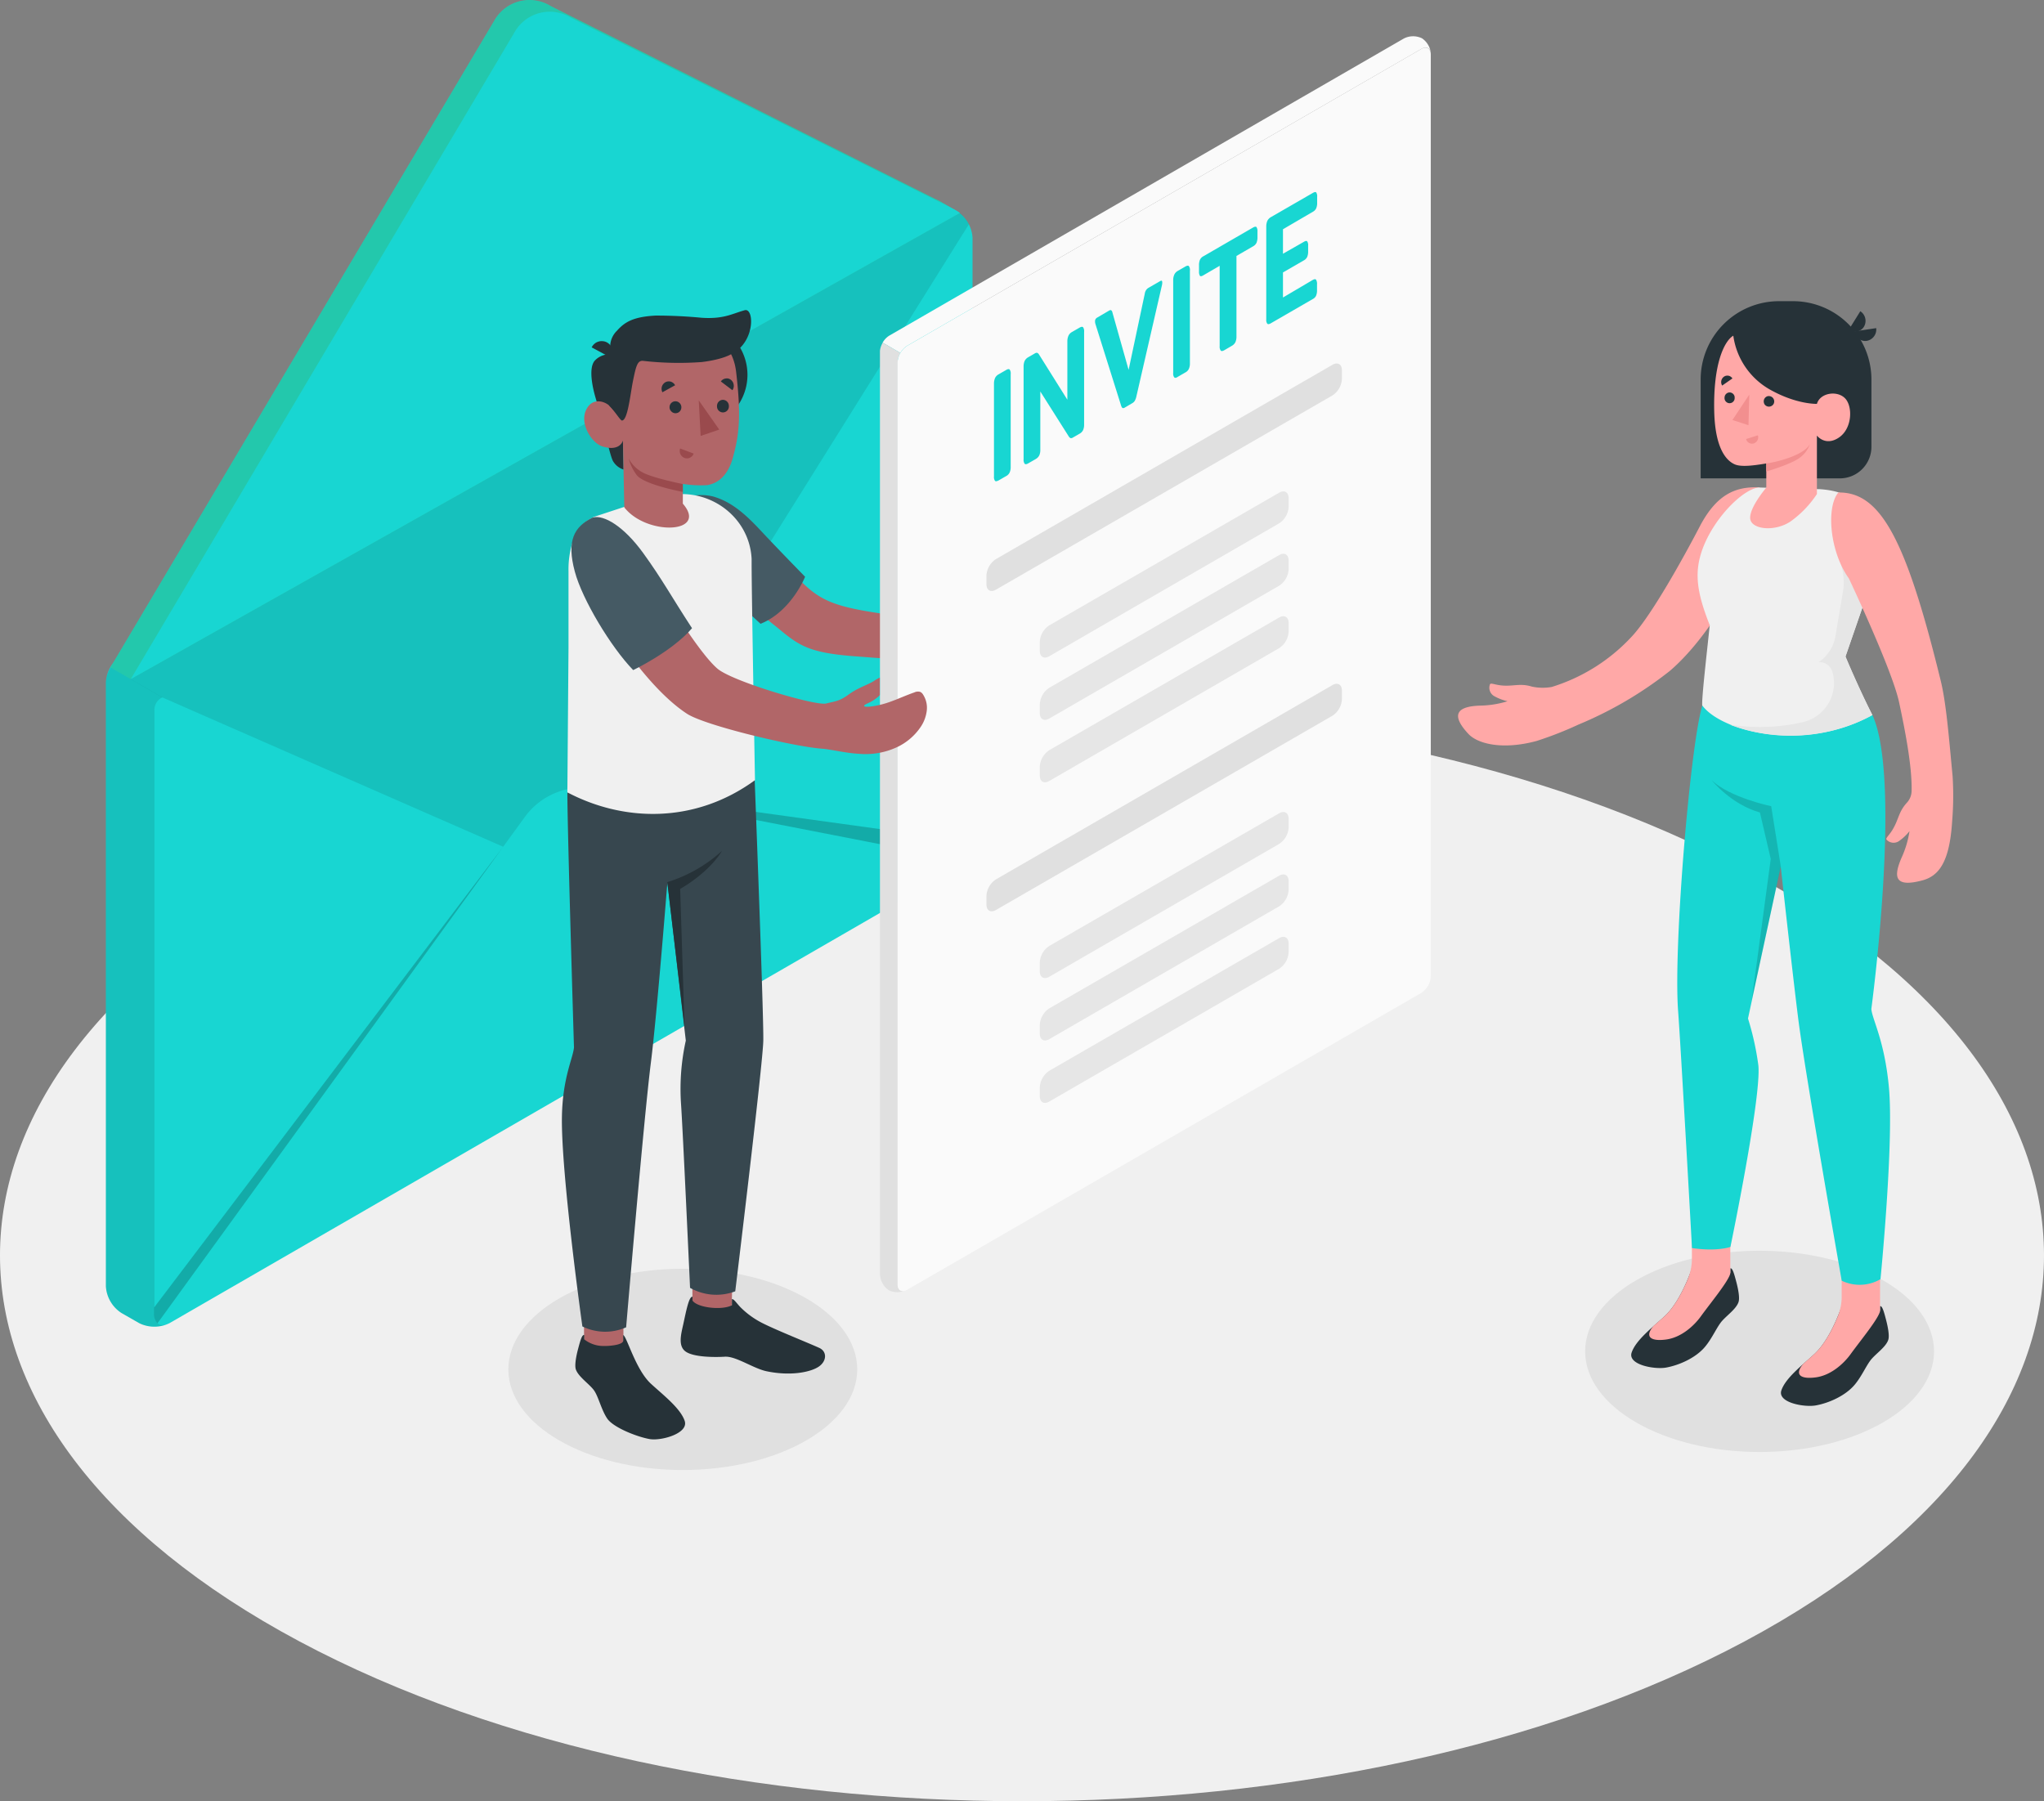 <svg xmlns="http://www.w3.org/2000/svg" viewBox="0 0 467.15 411.7"><rect x="0" y="0" width="467.15" height="411.7" fill="#808080" stroke="none"/><defs><style>.cls-1{fill:#f0f0f0;}.cls-2{fill:#e0e0e0;}.cls-3{fill:#18d6d2;}.cls-4{fill:#27debf;}.cls-5{opacity:0.1;}.cls-5,.cls-6,.cls-9{isolation:isolate;}.cls-6{opacity:0.2;}.cls-7{fill:#ffa8a7;}.cls-8{fill:#263238;}.cls-9{opacity:0.15;}.cls-10{fill:#f28f8f;}.cls-11{fill:#e6e6e6;}.cls-12{fill:#b16668;}.cls-13{fill:#455a64;}.cls-14{fill:#37474f;}.cls-15{fill:#9a4a4d;}.cls-16{fill:#fafafa;}</style></defs><title>invited_guests_teal</title><g id="Layer_2" data-name="Layer 2"><g id="Layer_1-2" data-name="Layer 1"><path class="cls-1" d="M68.41,375.16c91.22,48.72,239.11,48.73,330.33,0s91.21-127.71,0-176.43-239.11-48.72-330.33,0S-22.8,326.44,68.41,375.16Z"/><path class="cls-2" d="M402.15,331.88c22,0,39.87-10.31,39.87-23s-17.85-23-39.87-23-39.87,10.31-39.87,23S380.13,331.88,402.15,331.88Z"/><path class="cls-2" d="M156.05,336c22,0,39.87-10.31,39.87-23s-17.85-23-39.87-23-39.87,10.31-39.87,23S134,336,156.05,336Z"/><path class="cls-3" d="M24.2,156a7.86,7.86,0,0,1,1-3.47,8,8,0,0,1,2.49-2.62L207.75,46a7.71,7.71,0,0,1,7,0l4,2.29a7.74,7.74,0,0,1,3.52,6.09v138a7.78,7.78,0,0,1-1,3.46,7.93,7.93,0,0,1-2.49,2.63l-180,103.94a7.79,7.79,0,0,1-7,0l-4-2.29A7.81,7.81,0,0,1,24.2,294Z"/><path class="cls-4" d="M214.79,46,125.85,1.37A9.08,9.08,0,0,0,122.37.1a9.22,9.22,0,0,0-9.44,4.66L25.23,152.55l4.65,2.68L219.36,48.67Z"/><path class="cls-5" d="M214.79,46,125.85,1.37A9.08,9.08,0,0,0,122.37.1a9.22,9.22,0,0,0-9.44,4.66L25.23,152.55l4.65,2.68L219.36,48.67Z"/><path class="cls-5" d="M24.2,156V294a7.76,7.76,0,0,0,3.53,6.1l4,2.29a6.33,6.33,0,0,0,1,.44,9,9,0,0,0,1.45.33,8.64,8.64,0,0,0,2.78-.1c.24-.05.47-.12.69-.18a3,3,0,0,0,.41-.17,2.17,2.17,0,0,1-.84.17,2.21,2.21,0,0,1-.84-.17,2.43,2.43,0,0,1-.87-1,2.46,2.46,0,0,1-.21-1.31v-138a3.09,3.09,0,0,1,1.83-3l-1.83-1.06-10-5.76A7.2,7.2,0,0,0,24.2,156Z"/><path class="cls-5" d="M221.44,51.26,140.31,181.09l-4-.78a16.34,16.34,0,0,0-16.38,6.45L115,193.54,37,159.37l-7.17-4.14L219.36,48.68A7.77,7.77,0,0,1,221.44,51.26Z"/><path class="cls-3" d="M219.36,48.67a11.41,11.41,0,0,0-1.53-.94L130.5,4.05A9.08,9.08,0,0,0,127,2.78a9.22,9.22,0,0,0-9.44,4.66L29.88,155.23Z"/><path class="cls-6" d="M220.62,196.75a7.69,7.69,0,0,0,1.65-4.32l-82-11.34Z"/><path class="cls-6" d="M115,193.54,36,302.45a2.62,2.62,0,0,1-.61-1,2.67,2.67,0,0,1-.15-1.12v-1.5Z"/><path class="cls-7" d="M381.67,153.32c12.23-10.5,23.66-34.45,20.4-41.91-5.63-.29-9.75,1.84-13.38,8.51,0,0-10.28,20-16.05,25.89a41.58,41.58,0,0,1-18,11.21,11.85,11.85,0,0,1-4.52-.08c-2.55-.79-4-.11-6.43-.23-1.93-.09-2.93-.72-3.16-.3a2.21,2.21,0,0,0,1.09,2.77,11.33,11.33,0,0,0,2.92,1.1,22.31,22.31,0,0,1-6.18,1c-5,.14-7.12,1.79-2.76,6.47,2.14,2.3,7.84,3.7,15.56,1.62a83.19,83.19,0,0,0,9.65-3.78A87.85,87.85,0,0,0,381.67,153.32Z"/><path class="cls-8" d="M420.91,299.78v-1.25c-.5,1.47-2.79,7.81-6.28,11-2.76,2.53-6.54,5.44-7.5,8.26s5.25,3.91,7.84,3.45c3-.53,6.89-2.24,9-4.84,1.49-1.82,2.43-4,3.49-5.43s3.52-3,4.09-4.7c.32-.92-.06-2.92-.5-4.61s-.85-3.26-1.38-3.11v1a7,7,0,0,1-4.39,1.48C424,301,420.89,300.76,420.91,299.78Z"/><path class="cls-7" d="M412.13,311.73c.86-.76,1.72-1.51,2.5-2.22,2.44-2.22,4.29-6,5.36-8.55a12.05,12.05,0,0,0,.92-4.62v-5h8.77v8.36c-.43,1.82-4.45,6.67-6.74,9.83-1.53,2.12-4.45,4.82-7.93,5.29S410,314.24,412.13,311.73Z"/><path class="cls-8" d="M386.68,291.14v-1.26c-.49,1.47-2.79,7.81-6.27,11-2.77,2.53-6.54,5.44-7.5,8.26s5.25,3.91,7.84,3.45c3-.53,6.89-2.24,9-4.84,1.49-1.82,2.44-4,3.5-5.43s3.51-3,4.08-4.7c.32-.92-.05-2.92-.5-4.61s-.85-3.25-1.37-3.11v1a7,7,0,0,1-4.39,1.48C389.78,292.37,386.67,292.11,386.68,291.14Z"/><path class="cls-7" d="M377.9,303.08c.86-.76,1.73-1.51,2.51-2.22,2.43-2.22,4.29-6,5.35-8.55a12.05,12.05,0,0,0,.92-4.62v-5h8.78v8.36c-.42,1.82-4.45,6.67-6.74,9.83-1.53,2.13-4.44,4.82-7.92,5.29S375.76,305.59,377.9,303.08Z"/><path class="cls-3" d="M427.93,163.42c6.81,14.86-.24,67.2-.24,67.2.2,2.41,3,7.15,4,17.76,1.21,12.54-1.91,44-1.91,44a9.44,9.44,0,0,1-8.86.35s-8.37-47.41-9.94-59.88c-1.37-10.87-4-34.8-4-34.8L399.5,232.8a64.43,64.43,0,0,1,2.37,10.73c.71,7.34-6.39,41.48-6.39,41.48s-3,1.11-8.78.26c0,0-2.51-45.31-3.17-54.14-1.12-14.83,2.82-61.12,5.54-69.9Z"/><path class="cls-9" d="M407,198.07l-2.2-13.8s-9.35-1.93-13.58-5.91c0,0,4.44,5.53,11,7.34l2.48,10.62-4.33,32.17Z"/><path class="cls-1" d="M415.94,111.81c8.72.6,9.33,4.81,11.51,9.42a14.88,14.88,0,0,1,.41,11.24l-6.07,17.58s2.84,6.87,6.14,13.37c-15.25,8.52-34.29,4-38.88-2.17-.19-1.32,1-11.62,1.71-18.35-2.68-6.74-3.39-11-2.26-15.46,2.11-8.27,10.27-16.32,13.89-16Z"/><path class="cls-8" d="M420.49,109.34H388.68V86.76A17.92,17.92,0,0,1,406.6,68.84h3.19a17.92,17.92,0,0,1,17.92,17.92v15.35a7.13,7.13,0,0,1-.55,2.77,7.23,7.23,0,0,1-3.9,3.91A7.32,7.32,0,0,1,420.49,109.34Z"/><path class="cls-8" d="M425.16,71.15l-2.64,4.25a2.66,2.66,0,0,0,.9.38,2.44,2.44,0,0,0,1,0,2.49,2.49,0,0,0,.9-.39,2.24,2.24,0,0,0,.67-.7,2.63,2.63,0,0,0-.8-3.54Z"/><path class="cls-8" d="M428.8,75l-4.95.74a2.35,2.35,0,0,0,.29.93,2.51,2.51,0,0,0,.63.74,2.43,2.43,0,0,0,.88.44,2.27,2.27,0,0,0,1,.06A2.64,2.64,0,0,0,428.8,75Z"/><path class="cls-7" d="M396.14,76.73c-2.06,1.22-4.61,6.4-4.36,17.27.21,9.21,3.2,11.49,4.7,12.14s4.39.26,7.2-.21v5.53S399.8,116,400,118.51s5.61,3.13,9.25.66a23.78,23.78,0,0,0,6-6.25V99.56s1.9,2.53,5,.47,3.23-7.16,1.42-9-5.69-1.25-6.42,1.28c0,0-4.48.17-10.45-3.11a16.79,16.79,0,0,1-8.66-12.47Z"/><path class="cls-8" d="M403.1,91.69a1.14,1.14,0,0,0,.06.45,1,1,0,0,0,.22.4,1.25,1.25,0,0,0,.37.28,1.16,1.16,0,0,0,.44.12,1.23,1.23,0,0,0,1.18-.65,1.22,1.22,0,0,0-.76-1.71,1.19,1.19,0,0,0-.7,0,1.22,1.22,0,0,0-.81,1.08Z"/><path class="cls-10" d="M401.76,99.5l-2.69.85a1.59,1.59,0,0,0,.24.51,1.35,1.35,0,0,0,.42.37,1.43,1.43,0,0,0,.53.17,1.32,1.32,0,0,0,.56-.05,1.49,1.49,0,0,0,.85-.73A1.46,1.46,0,0,0,401.76,99.5Z"/><path class="cls-8" d="M393.6,88.13l2.34-1.63a1.45,1.45,0,0,0-.38-.4,1.32,1.32,0,0,0-.5-.22,1.69,1.69,0,0,0-.55,0,1.36,1.36,0,0,0-.51.22,1.5,1.5,0,0,0-.6.93A1.47,1.47,0,0,0,393.6,88.13Z"/><path class="cls-8" d="M394.14,90.85a1.2,1.2,0,0,0,.26.89,1.4,1.4,0,0,0,.38.3,1.21,1.21,0,0,0,.46.12,1.26,1.26,0,0,0,.47-.08,1.17,1.17,0,0,0,.66-.65,1.09,1.09,0,0,0,.08-.47,1.19,1.19,0,0,0-.05-.46,1.23,1.23,0,0,0-.23-.4,1.21,1.21,0,0,0-.36-.28,1.16,1.16,0,0,0-.45-.12,1.23,1.23,0,0,0-.46.07,1.36,1.36,0,0,0-.39.25,1.31,1.31,0,0,0-.27.38A1.34,1.34,0,0,0,394.14,90.85Z"/><path class="cls-10" d="M399.8,90.19l-.19,7L395.94,96Z"/><path class="cls-10" d="M403.68,105.93c3-.39,9.06-2.14,10-4.55a6.25,6.25,0,0,1-2.14,3.08c-1.82,1.56-7.87,3.32-7.87,3.32Z"/><path class="cls-11" d="M412,165.07a9.42,9.42,0,0,0,3.32-1.5,9.19,9.19,0,0,0,3.55-9.73,2.7,2.7,0,0,0-.16-.48,3,3,0,0,0-3.08-2,9,9,0,0,0,3.81-5.69l1.85-11a12.91,12.91,0,0,0-.47-5.35l6.13-7.09,1.13.79a15.21,15.21,0,0,1-.25,9.5l-6.07,17.58s2.84,6.87,6.14,13.37a39.43,39.43,0,0,1-32.58,2.16A44.37,44.37,0,0,0,412,165.07Z"/><path class="cls-7" d="M443.54,155.57c-7.91-32.36-13.77-43.16-23.39-43-2.81,3.35-2,13.49,2.41,19.65,0,0,9.89,20.87,11.47,28.29,1.39,6.52,3,14.72,2.86,20.33a4.06,4.06,0,0,1-1.1,2.66c-1.81,2-1.81,3.54-3,5.7-.91,1.7-1.91,2.33-1.63,2.71a2.18,2.18,0,0,0,3,.22,11,11,0,0,0,2.25-2.16,22.53,22.53,0,0,1-1.78,6c-2,4.58-1.54,6.91,4.64,5.28,3.88-1,6.31-4.25,6.89-13.56a70.83,70.83,0,0,0,.1-10.3C445.41,168.54,444.82,160.78,443.54,155.57Z"/><path class="cls-12" d="M220.16,133.23c-1.52,1.25-3.26,1.9-5.26,3.84a11.71,11.71,0,0,1-4.65,3.23c-2.31.92-4.48.65-10.89-.38-7.83-1.25-11.2-2.57-14.58-5.45-3.95-3.37-12.79-13.54-17.06-17.53-4.52-4.22-10.73-2.59-10.73-2.59a64.75,64.75,0,0,0,8.48,17.58c3.42,4.87,9.81,9.54,12.7,11.94,4.63,3.85,7.09,5.37,17.25,6.14,7.67.57,8.69.76,15,.58,2.27-.07,3.68-.09,7.4-.4a22.59,22.59,0,0,0,4.77-.83,17.63,17.63,0,0,0,5-2,13.51,13.51,0,0,0,4.74-5.32,8.47,8.47,0,0,0,.88-3.83,5.6,5.6,0,0,0-1.38-3.64,1.57,1.57,0,0,0-.64-.47,1.83,1.83,0,0,0-1.38.3c-2.41,1.23-4.83,2.93-7.35,3.9-2.12.81-3.74,1.1-3.58.67s1.44-.82,2.76-2.31,1.65-3.56.8-4.21S221.68,132,220.16,133.23Z"/><path class="cls-13" d="M155.17,114.32a11.77,11.77,0,0,1,7.77-.85c4,1.14,7.12,3.72,10.89,7.77S184,131.83,184,131.83s-3.14,7.93-10.18,10.75L159,128.92Z"/><path class="cls-12" d="M133.48,310.84h9V295.52h-9Z"/><path class="cls-12" d="M158.25,299.38l8.94.31.45-16.21-9.39-.31Z"/><path class="cls-14" d="M129.67,181.15c0,8.54,1.51,58.24,1.51,58.24-.2,2.46-2.57,6.83-2.75,15.69-.27,12.84,4.67,48.1,4.67,48.1a11.82,11.82,0,0,0,10,.2s4.05-47.8,5.66-60.52c1.4-11.09,3.77-41.23,3.77-41.23l4.21,36.22a51.06,51.06,0,0,0-1.11,14.22c.42,5.88,2.08,42.29,2.08,42.29a12.16,12.16,0,0,0,10.33.79s6.31-51.91,6.41-57.3c.12-6.15-2.33-68.94-2.33-68.94Z"/><path class="cls-1" d="M135.55,118.29a8.28,8.28,0,0,0-4.31,4.49,21,21,0,0,0-1.31,7.73V148l-.26,33.11c12.85,6.77,29.17,7.22,42.88-2.79,0,0-.77-42.61-.77-49.58v-1c-.5-9.95-10.3-16.78-20-14.3l-8.11,2.09-8.14,2.68Z"/><path class="cls-8" d="M170.5,88.5a12.3,12.3,0,1,0-14.8,9.14A12.3,12.3,0,0,0,170.5,88.5Z"/><path class="cls-8" d="M137.27,94.42s2,9.37,2.79,10.9a4.27,4.27,0,0,0,2.45,2l-.14-6.59Z"/><path class="cls-8" d="M139.77,81A4.62,4.62,0,0,0,136,82.36c-1.64,1.67-.72,6.92,1.32,12.06l3.75.43Z"/><path class="cls-12" d="M142.15,94.86c-.75.45-1.83-1-2.75-2s-4-2.3-5.47.89,1.33,7.53,3.72,8.28c4.11,1.29,4.72-1.35,4.72-1.35l.31,15.29c5.11,6.55,19.29,6,13.38-.85v-4.51a26.34,26.34,0,0,0,5.54.28c3-.47,4.93-2.85,5.85-6.12,1.47-5.26,2-9.5.78-19.84-1.37-11.33-14.55-11.45-21.67-7S142.15,94.86,142.15,94.86Z"/><path class="cls-8" d="M142.15,96.12c-.38,0-1.82-2.38-2.75-3.23-1.3-1.18.37-11.88.37-11.88A5.07,5.07,0,0,1,141,75.6c1.78-2,3.72-3.19,8.85-3.47q5.27,0,10.5.5c5.06.34,6.93-.91,9.84-1.72,2.22-.63,2.48,7.41-3.14,10.07,0,0-1.83,1.18-6.65,1.77a71.65,71.65,0,0,1-13.34-.26c-1.4-.19-1.7,1.17-2.45,4.86C144,90.6,143.42,96.1,142.15,96.12Z"/><path class="cls-8" d="M139.78,81.84l-4.55-2.44a2.4,2.4,0,0,1,.61-.8,2.3,2.3,0,0,1,.87-.5,2.42,2.42,0,0,1,1-.12,2.36,2.36,0,0,1,1,.28,2.7,2.7,0,0,1,1.11,3.58Z"/><path class="cls-15" d="M156.05,110.64s-6.75-1.36-9.11-2.62a7.79,7.79,0,0,1-3.26-3.22,10.76,10.76,0,0,0,1.85,3.8c1.73,2.21,10.52,3.83,10.52,3.83Z"/><path class="cls-8" d="M155.72,93.17a1.36,1.36,0,0,1-.25.73,1.31,1.31,0,0,1-.62.47A1.31,1.31,0,0,1,153.4,94a1.32,1.32,0,0,1-.36-.69,1.44,1.44,0,0,1,.09-.77,1.34,1.34,0,0,1,2.21-.4,1.24,1.24,0,0,1,.29.46A1.21,1.21,0,0,1,155.72,93.17Z"/><path class="cls-8" d="M154.29,88.06l-2.9,1.6a1.8,1.8,0,0,1-.12-1.29,1.75,1.75,0,0,1,.8-1,1.5,1.5,0,0,1,.62-.19,1.72,1.72,0,0,1,.64.06,1.78,1.78,0,0,1,.57.32A1.51,1.51,0,0,1,154.29,88.06Z"/><path class="cls-15" d="M155.44,102.51l3.09,1.16a1.85,1.85,0,0,1-.32.56,1.62,1.62,0,0,1-.52.38,1.5,1.5,0,0,1-.62.16,1.72,1.72,0,0,1-.64-.1,1.74,1.74,0,0,1-.93-.88A1.77,1.77,0,0,1,155.44,102.51Z"/><path class="cls-8" d="M167.39,89.19l-2.64-2a1.56,1.56,0,0,1,.47-.45,1.61,1.61,0,0,1,.6-.22,1.72,1.72,0,0,1,.64,0,1.76,1.76,0,0,1,.58.29,1.69,1.69,0,0,1,.64,1.11A1.71,1.71,0,0,1,167.39,89.19Z"/><path class="cls-8" d="M166.58,92.79a1.27,1.27,0,0,1-.07.55,1.22,1.22,0,0,1-.28.48,1.39,1.39,0,0,1-.46.33,1.3,1.3,0,0,1-1.09,0,1.5,1.5,0,0,1-.46-.33,1.35,1.35,0,0,1-.28-.48,1.44,1.44,0,0,1-.07-.55,1.39,1.39,0,0,1,.1-.53,1.2,1.2,0,0,1,.29-.45,1.25,1.25,0,0,1,.44-.31,1.31,1.31,0,0,1,.52-.11,1.38,1.38,0,0,1,1.36,1.4Z"/><path class="cls-15" d="M159.69,91.5l.44,8.14,4.25-1.45Z"/><path class="cls-8" d="M142.43,306.42v-1.28c.86.38,2.85,8,6.4,11.2,2.82,2.58,6.67,5.55,7.65,8.42s-5.36,4.63-8,4.17c-3.06-.55-8.37-2.7-9.71-4.7s-2-5-3-6.42-3.58-3.1-4.16-4.8c-.32-.93.06-3,.51-4.69s.87-3.33,1.41-3.18v1a7.08,7.08,0,0,0,4.47,1.51C139.27,307.68,142.44,307.42,142.43,306.42Z"/><path class="cls-8" d="M167.28,296.93c.47,0,.85.67,1.87,1.78a19.48,19.48,0,0,0,5.26,3.79c3.35,1.67,9.87,4.25,12.82,5.58,1.84.83,1.75,3.06-.15,4.32s-6.5,2.18-12,1c-3-.68-6.92-3.45-9.4-3.3s-7.11.11-8.94-1.15-1.1-3.95-.58-6.27c.56-2.52,1.27-6.46,2.11-6.28v.87c1.07,1.62,6.62,2.29,9,1.09Z"/><path class="cls-8" d="M152.5,201.63a33,33,0,0,0,12.5-7.14s-2.4,4.5-9.55,8.69l1,31.63Z"/><path class="cls-16" d="M327,12.08c-.15-1.12-1.06-1.53-2.14-.9L207.31,79.05a4.49,4.49,0,0,0-1.53,1.62l-4.06-2.35a4.46,4.46,0,0,1,1.53-1.61L320.78,8.84a4.56,4.56,0,0,1,2.1-.55,4.69,4.69,0,0,1,2.12.47,4.67,4.67,0,0,1,1.36,1.44A4.48,4.48,0,0,1,327,12.08Z"/><path class="cls-2" d="M206.9,295a5.5,5.5,0,0,1-1.27.32,4.4,4.4,0,0,1-2.52-.43,4.49,4.49,0,0,1-1.43-1.6,4.68,4.68,0,0,1-.57-2.07V80.2a5.07,5.07,0,0,1,.09-.54,5.38,5.38,0,0,1,.54-1.34l4.06,2.35a4.44,4.44,0,0,0-.63,2.13V293.56c0,1,.49,1.55,1.19,1.55h.28Z"/><path class="cls-16" d="M205.14,82.8V293.56c0,1.38,1,1.94,2.17,1.25l117.53-67.87a4.78,4.78,0,0,0,2.16-3.75V12.43c0-1.38-1-1.94-2.16-1.25L207.31,79.05a4.71,4.71,0,0,0-1.53,1.61A4.8,4.8,0,0,0,205.14,82.8Z"/><path class="cls-3" d="M227.41,109.91a1.47,1.47,0,0,1-.24-1V87.74a3.32,3.32,0,0,1,.24-1.32,1.88,1.88,0,0,1,.8-.85l1.74-1c.39-.23.66-.26.81-.1a1.59,1.59,0,0,1,.23,1.06v21.16a3,3,0,0,1-.23,1.29,1.78,1.78,0,0,1-.81.84l-1.74,1C227.84,110,227.58,110.07,227.41,109.91Z"/><path class="cls-3" d="M234.18,106a1.54,1.54,0,0,1-.24-1V83.8a3.2,3.2,0,0,1,.24-1.3,2,2,0,0,1,.82-.85l1.44-.83a.9.9,0,0,1,.59-.18.93.93,0,0,1,.43.38l6.48,10.34V78.06a3.33,3.33,0,0,1,.25-1.32,1.88,1.88,0,0,1,.8-.85l1.73-1c.39-.22.66-.25.82-.09a1.65,1.65,0,0,1,.23,1.06V97a3.06,3.06,0,0,1-.23,1.3,1.9,1.9,0,0,1-.82.84l-1.46.84a.86.86,0,0,1-.56.17.88.88,0,0,1-.43-.38l-6.51-10.29v13.3a3,3,0,0,1-.23,1.29,2,2,0,0,1-.81.85l-1.74,1C234.61,106.13,234.34,106.16,234.18,106Z"/><path class="cls-3" d="M256.55,93.25c-.13-.07-.24-.27-.35-.62L250.34,74a1.88,1.88,0,0,1-.07-.53,1,1,0,0,1,.09-.48,1,1,0,0,1,.33-.36L253.47,71c.21-.12.38-.15.5-.07a.72.72,0,0,1,.26.45l3.71,13.16,3.7-17.44a1.83,1.83,0,0,1,.79-1.28l2.78-1.6q.42-.24.42.36a2.54,2.54,0,0,1-.07.61L259.72,90.6a3.63,3.63,0,0,1-.36,1,1.61,1.61,0,0,1-.56.54l-1.7,1C256.86,93.29,256.67,93.32,256.55,93.25Z"/><path class="cls-3" d="M268.38,86.26a1.38,1.38,0,0,1-.25-1V64.09a3.09,3.09,0,0,1,.25-1.31,1.86,1.86,0,0,1,.8-.86l1.73-1c.39-.22.66-.26.81-.09a1.57,1.57,0,0,1,.23,1.06V83a3,3,0,0,1-.23,1.29,1.78,1.78,0,0,1-.81.84l-1.73,1C268.8,86.39,268.54,86.42,268.38,86.26Z"/><path class="cls-3" d="M279,80.14a1.48,1.48,0,0,1-.25-1V60.75L275,62.94c-.37.22-.62.25-.76.11a1.73,1.73,0,0,1-.21-1V60.69a3.2,3.2,0,0,1,.21-1.3,1.73,1.73,0,0,1,.76-.8L286.39,52q.56-.31.78-.09a1.73,1.73,0,0,1,.22,1v1.32a3.27,3.27,0,0,1-.22,1.27,1.83,1.83,0,0,1-.78.8l-3.8,2.2V76.9a3.07,3.07,0,0,1-.24,1.3,2,2,0,0,1-.83.85l-1.71,1Q279.23,80.37,279,80.14Z"/><path class="cls-3" d="M289.64,74a1.47,1.47,0,0,1-.24-1V51.81a3.24,3.24,0,0,1,.24-1.31,2,2,0,0,1,.8-.86l9.62-5.55c.37-.21.62-.25.76-.1a1.59,1.59,0,0,1,.21,1v1.32a3.15,3.15,0,0,1-.21,1.29,1.73,1.73,0,0,1-.76.8l-6.84,4V58L298,55.27c.37-.22.62-.25.76-.1a1.59,1.59,0,0,1,.21,1v1.24a3.23,3.23,0,0,1-.21,1.3,1.73,1.73,0,0,1-.76.8l-4.78,2.76V68L300,64c.38-.21.63-.24.77-.08A1.76,1.76,0,0,1,301,65v1.3a3.11,3.11,0,0,1-.21,1.28,1.66,1.66,0,0,1-.77.78l-9.59,5.54C290.07,74.11,289.81,74.14,289.64,74Z"/><path class="cls-2" d="M227.62,127.79l76.91-44.41c1.19-.69,2.16-.13,2.16,1.25v2a4.78,4.78,0,0,1-2.16,3.75l-76.91,44.4c-1.2.69-2.17.13-2.17-1.25v-2a4.72,4.72,0,0,1,.64-2.13A4.81,4.81,0,0,1,227.62,127.79Z"/><path class="cls-11" d="M239.8,142.94l52.54-30.32c1.2-.69,2.17-.13,2.17,1.25v2a4.83,4.83,0,0,1-.63,2.13,4.78,4.78,0,0,1-1.54,1.62L239.8,150c-1.19.69-2.16.13-2.16-1.25v-2a4.78,4.78,0,0,1,2.16-3.81Z"/><path class="cls-11" d="M239.8,157.21l52.54-30.33c1.2-.69,2.17-.13,2.17,1.25v2a4.83,4.83,0,0,1-.63,2.13,4.78,4.78,0,0,1-1.54,1.62L239.8,164.24c-1.19.69-2.16.14-2.16-1.25v-2a4.82,4.82,0,0,1,2.16-3.78Z"/><path class="cls-11" d="M239.8,171.47l52.54-30.32c1.2-.69,2.17-.13,2.17,1.25v2a4.83,4.83,0,0,1-.63,2.13,4.78,4.78,0,0,1-1.54,1.62L239.8,178.51c-1.19.69-2.16.13-2.16-1.25v-2a4.82,4.82,0,0,1,2.16-3.79Z"/><path class="cls-2" d="M227.62,201l76.91-44.41c1.19-.69,2.16-.13,2.16,1.25v2a4.78,4.78,0,0,1-2.16,3.75L227.62,208c-1.2.69-2.17.13-2.17-1.25v-2a4.8,4.8,0,0,1,.64-2.14A4.71,4.71,0,0,1,227.62,201Z"/><path class="cls-11" d="M239.8,216.22l52.54-30.32c1.2-.69,2.17-.13,2.17,1.25v2a4.83,4.83,0,0,1-.63,2.13,4.78,4.78,0,0,1-1.54,1.62L239.8,223.26c-1.19.69-2.16.13-2.16-1.25v-2a4.82,4.82,0,0,1,2.16-3.79Z"/><path class="cls-11" d="M239.8,230.49l52.54-30.33c1.2-.69,2.17-.13,2.17,1.25v2a4.83,4.83,0,0,1-.63,2.13,4.78,4.78,0,0,1-1.54,1.62L239.8,237.52c-1.19.69-2.16.13-2.16-1.25v-2a4.79,4.79,0,0,1,.63-2.15A4.69,4.69,0,0,1,239.8,230.49Z"/><path class="cls-11" d="M239.8,244.75l52.54-30.32c1.2-.69,2.17-.13,2.17,1.25v2a4.83,4.83,0,0,1-.63,2.13,4.78,4.78,0,0,1-1.54,1.62L239.8,251.79c-1.19.69-2.16.13-2.16-1.25v-2a4.75,4.75,0,0,1,.63-2.15A4.81,4.81,0,0,1,239.8,244.75Z"/><path class="cls-12" d="M199.63,155.72c-1.69,1-3.5,1.43-5.75,3.08-2,1.44-2.87,1.46-5.09,2-2.41.58-21.52-5.07-24.86-8-5.2-4.54-14.41-20.91-17.85-24.84-2.83-3.25-6.76-7.63-10.25-7.65-5.77,1.74-4.46,10.32.36,18.05,4,6.39,12.21,19.14,20.8,24.77,4.16,2.73,24.5,7.54,30.87,8,1.93.13,5.36,1,8.4,1.16a17,17,0,0,0,8.7-1.49,13.4,13.4,0,0,0,5.44-4.62,8.41,8.41,0,0,0,1.4-3.67,5.57,5.57,0,0,0-.86-3.79,1.51,1.51,0,0,0-.57-.55,1.72,1.72,0,0,0-.71-.09,1.87,1.87,0,0,0-.7.19c-2.56.88-5.18,2.22-7.81,2.83-2.22.52-3.86.58-3.64.17s1.54-.61,3.05-1.9a4.1,4.1,0,0,0,.52-.5v-4A11.7,11.7,0,0,0,199.63,155.72Z"/><path class="cls-13" d="M135.46,118.29c-4.26,2.09-6,5.27-4.09,12.35,1.69,6.36,8.21,17.21,13.34,22.52,0,0,8.78-4.16,13.45-9.57-4.62-7.07-6.85-11.24-11.19-17.22S138.06,117.58,135.46,118.29Z"/></g></g></svg>